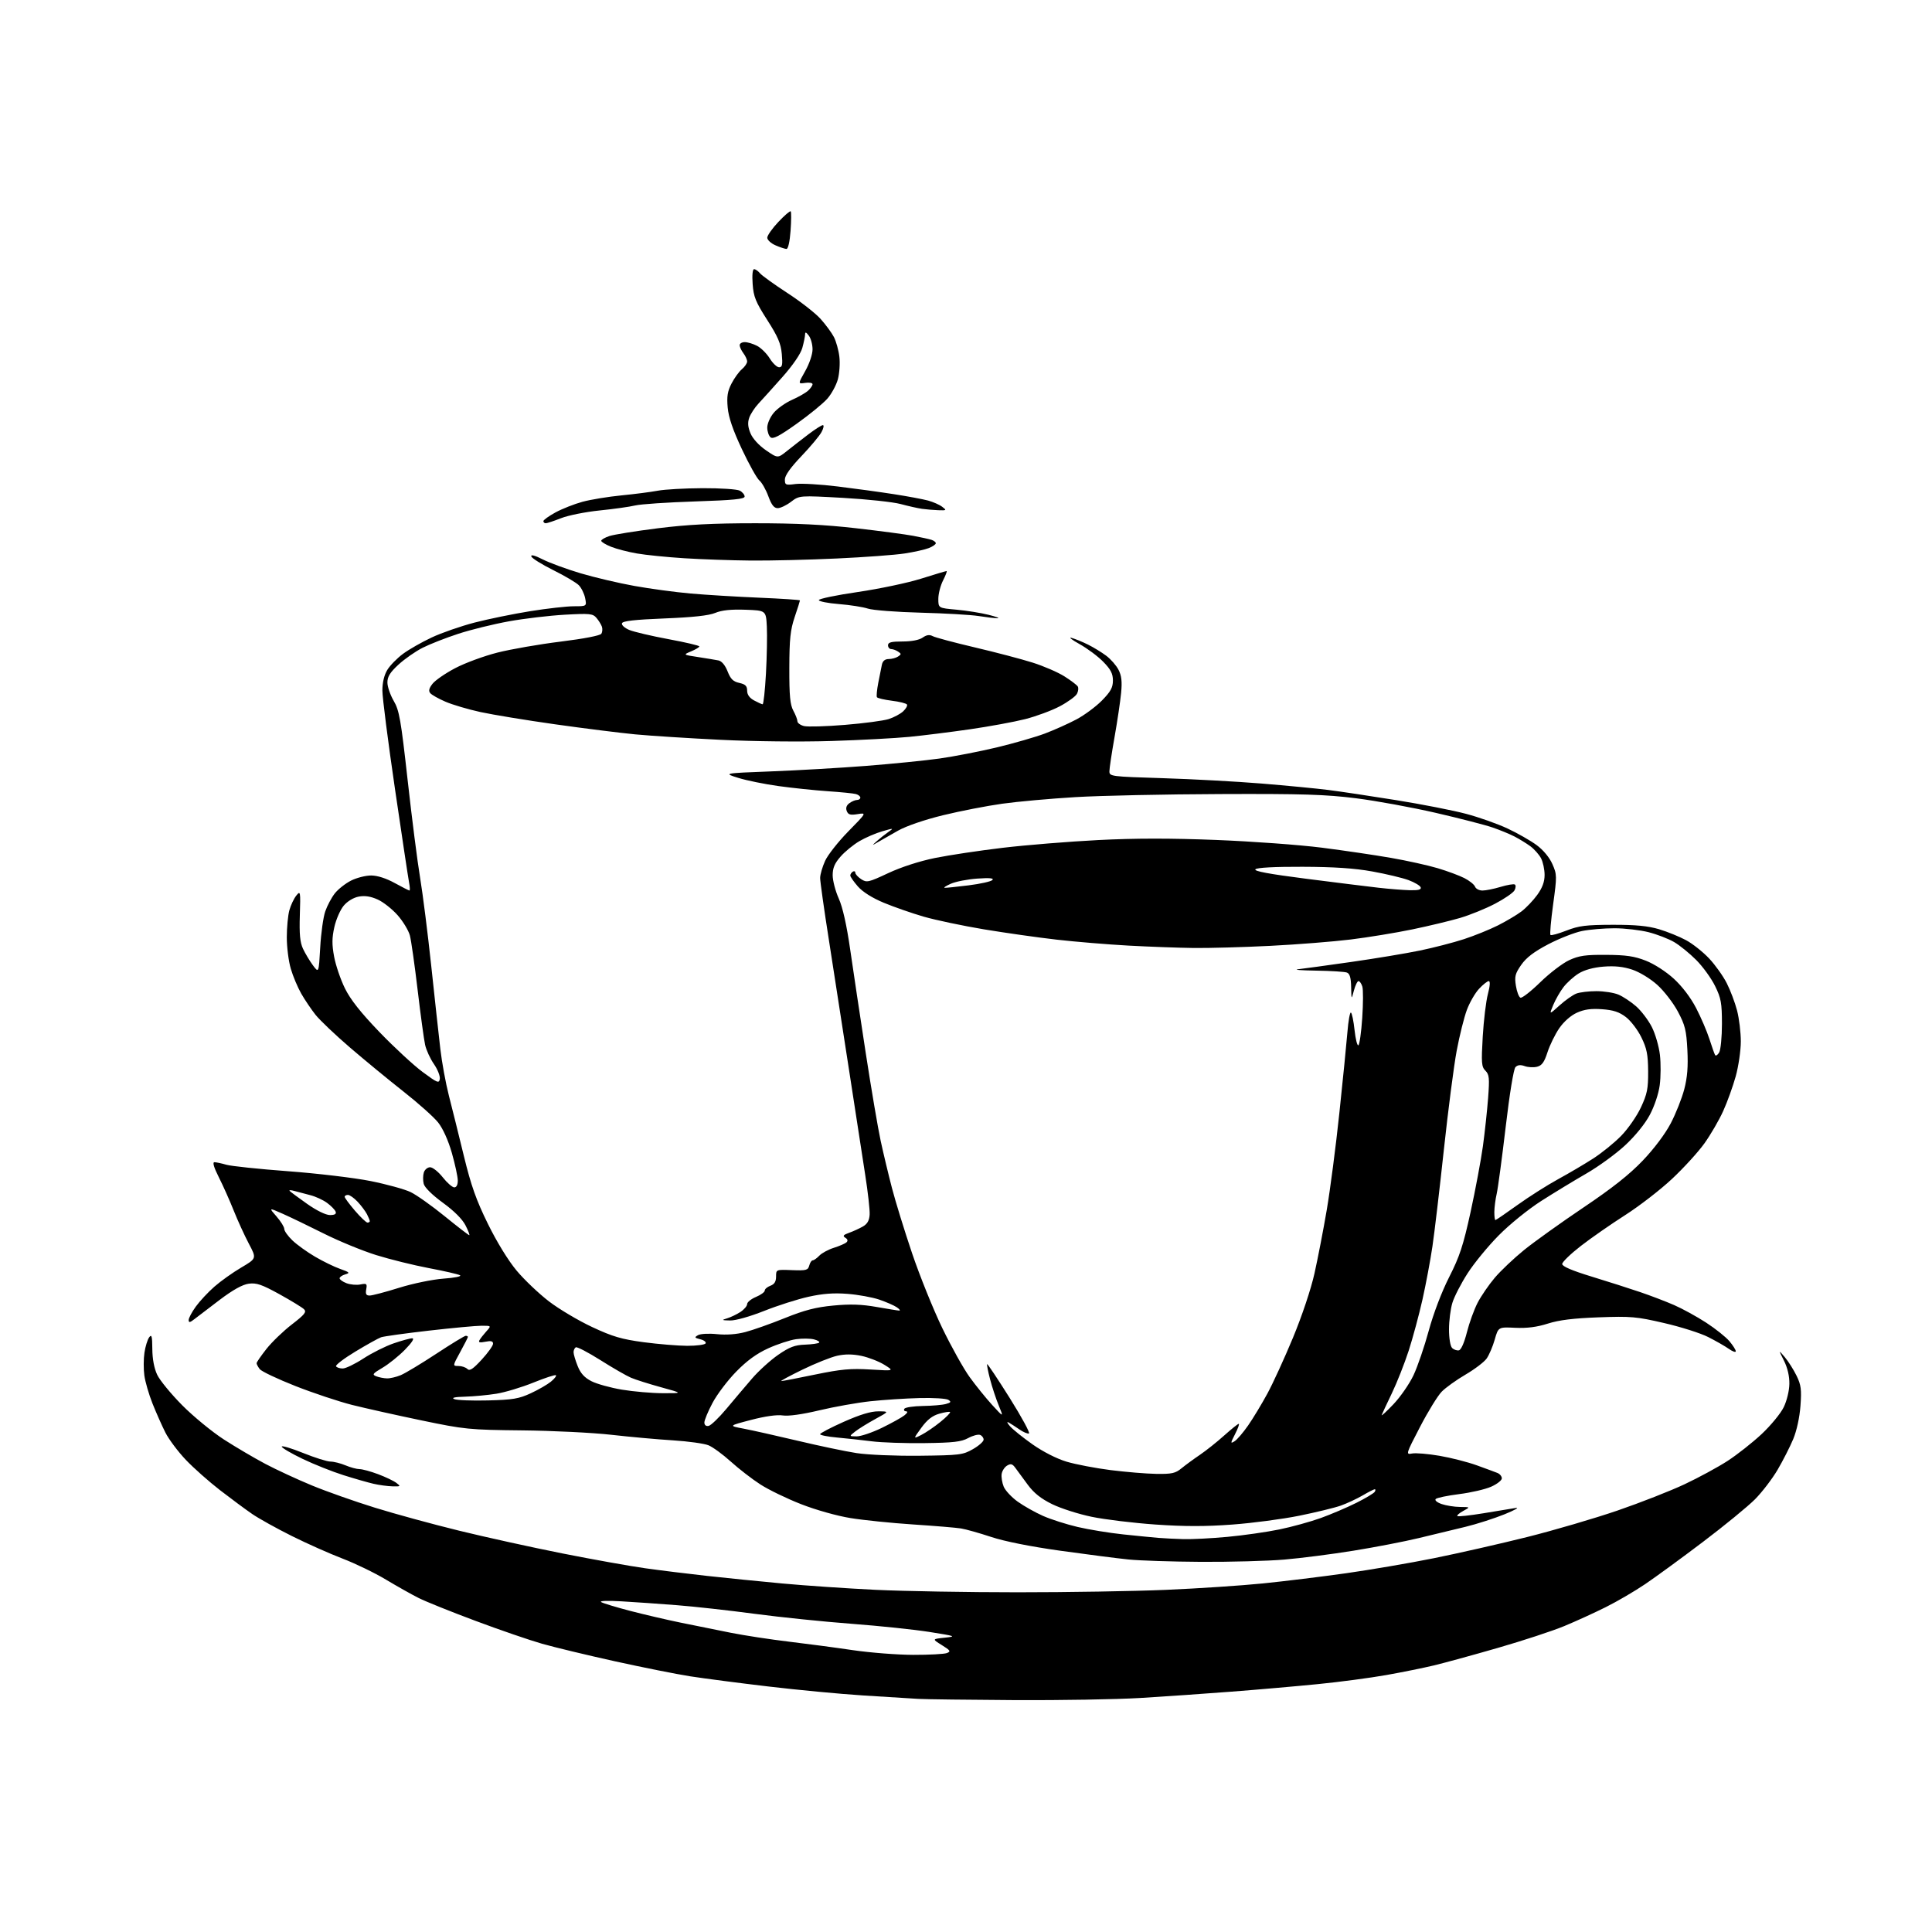 <?xml version="1.0" encoding="UTF-8" standalone="no"?>
<svg 
  version="1.1" 
  xmlns="http://www.w3.org/2000/svg" 
  xmlns:xlink="http://www.w3.org/1999/xlink" 
  xmlns:svg="http://www.w3.org/2000/svg"
  xmlns:rdf="http://www.w3.org/1999/02/22-rdf-syntax-ns#"
  xmlns:cc="http://creativecommons.org/ns#"
  xmlns:dc="http://purl.org/dc/elements/1.1/"
  viewBox="0 0 768 768"
  width="768"
  height="768"
>
<style>svg {background-color: white; }</style>"
<path stroke="none" fill="black" fill-rule="evenodd" d="M403.29,675.82C385.25,675.71 368.02,675.50 365.00,675.33C361.98,675.17 352.07,674.55 343.00,673.96C333.93,673.38 317.05,671.78 305.50,670.41C293.95,669.05 280.00,667.23 274.50,666.38C269.00,665.52 255.50,662.83 244.50,660.40C233.50,657.97 220.45,654.83 215.50,653.42C210.55,652.01 198.62,647.91 189.00,644.31C179.38,640.72 169.25,636.65 166.50,635.27C163.75,633.90 157.86,630.58 153.40,627.91C148.95,625.24 141.18,621.48 136.13,619.55C131.08,617.62 122.02,613.59 115.99,610.58C109.97,607.58 102.90,603.65 100.27,601.85C97.65,600.05 91.90,595.80 87.50,592.40C83.10,589.00 76.96,583.56 73.87,580.31C70.77,577.05 67.11,572.17 65.74,569.45C64.37,566.73 62.07,561.55 60.63,557.94C59.19,554.33 57.73,549.30 57.38,546.77C57.03,544.23 57.05,540.16 57.42,537.71C57.78,535.27 58.63,532.53 59.29,531.62C60.28,530.26 60.51,531.09 60.55,536.24C60.58,540.22 61.28,543.95 62.49,546.50C63.53,548.70 68.01,554.15 72.44,558.62C76.87,563.08 84.33,569.20 89.00,572.22C93.67,575.23 101.10,579.60 105.50,581.93C109.90,584.25 118.22,588.11 124.00,590.49C129.78,592.88 141.03,596.85 149.00,599.32C156.97,601.80 172.05,605.91 182.50,608.47C192.95,611.03 211.40,615.09 223.50,617.50C235.60,619.90 250.45,622.56 256.50,623.41C262.55,624.26 273.57,625.62 281.00,626.44C288.43,627.26 301.93,628.62 311.00,629.46C320.07,630.30 336.73,631.43 348.00,631.98C359.27,632.52 384.70,632.96 404.50,632.96C424.30,632.97 450.85,632.53 463.50,631.99C476.15,631.45 493.48,630.30 502.00,629.44C510.52,628.58 525.38,626.76 535.00,625.40C544.62,624.04 560.38,621.35 570.00,619.41C579.62,617.47 596.27,613.69 607.00,611.01C617.73,608.32 633.92,603.57 643.00,600.46C652.08,597.34 664.06,592.64 669.63,590.02C675.20,587.40 682.88,583.23 686.69,580.77C690.50,578.30 696.61,573.49 700.25,570.09C703.89,566.68 707.86,561.86 709.05,559.39C710.30,556.82 711.26,552.84 711.30,550.11C711.35,547.06 710.58,543.74 709.17,540.92C706.95,536.50 706.95,536.50 709.49,539.50C710.88,541.15 712.98,544.46 714.15,546.85C715.95,550.54 716.19,552.35 715.71,558.85C715.37,563.45 714.22,568.72 712.83,572.07C711.55,575.13 708.76,580.61 706.63,584.24C704.50,587.87 700.45,593.16 697.63,596.00C694.81,598.83 685.52,606.44 677.00,612.89C668.48,619.35 658.12,626.91 654.00,629.70C649.88,632.49 642.82,636.62 638.32,638.86C633.82,641.11 626.37,644.51 621.75,646.42C617.14,648.33 605.29,652.22 595.43,655.06C585.57,657.91 574.12,661.04 570.00,662.03C565.88,663.02 557.33,664.75 551.00,665.87C544.67,666.99 532.52,668.61 524.00,669.45C515.48,670.30 499.95,671.66 489.50,672.46C479.05,673.27 462.75,674.40 453.29,674.97C443.82,675.54 421.32,675.92 403.29,675.82zM363.00,657.83C369.32,657.85 375.35,657.52 376.40,657.12C378.05,656.46 377.80,656.07 374.40,653.96C370.50,651.54 370.50,651.54 375.50,651.01C380.28,650.50 380.01,650.40 369.50,648.73C363.45,647.77 349.50,646.31 338.50,645.48C327.50,644.66 310.18,642.87 300.00,641.52C289.82,640.16 275.88,638.61 269.00,638.08C262.12,637.54 252.22,636.85 247.00,636.55C241.40,636.22 238.12,636.36 239.00,636.87C239.82,637.35 245.00,638.91 250.50,640.35C256.00,641.78 265.00,643.88 270.50,645.01C276.00,646.15 285.00,647.96 290.50,649.05C296.00,650.14 306.35,651.72 313.50,652.57C320.65,653.42 332.12,654.94 339.00,655.96C345.88,656.97 356.68,657.81 363.00,657.83zM477.50,620.86C465.95,620.79 452.90,620.37 448.50,619.91C444.10,619.46 431.95,617.90 421.50,616.44C409.64,614.78 399.30,612.72 394.00,610.96C389.32,609.41 383.93,607.89 382.00,607.58C380.07,607.27 371.52,606.56 362.99,606.00C354.47,605.44 343.26,604.30 338.10,603.46C332.71,602.59 324.33,600.23 318.45,597.93C312.81,595.73 305.50,592.19 302.22,590.06C298.93,587.94 293.66,583.86 290.50,581.00C287.34,578.14 283.34,575.22 281.63,574.52C279.91,573.82 273.55,572.94 267.50,572.56C261.45,572.19 250.43,571.19 243.00,570.35C235.57,569.51 219.60,568.72 207.50,568.60C186.40,568.38 184.76,568.21 167.50,564.62C157.60,562.56 145.19,559.79 139.93,558.47C134.67,557.14 124.55,553.77 117.43,550.97C110.32,548.17 103.94,545.14 103.25,544.25C102.56,543.35 102.00,542.29 102.00,541.90C102.00,541.50 103.77,538.94 105.94,536.19C108.11,533.45 112.65,529.08 116.03,526.48C121.14,522.54 121.95,521.53 120.84,520.43C120.10,519.71 115.70,517.02 111.05,514.45C104.06,510.60 101.95,509.88 98.89,510.29C96.41,510.62 92.61,512.73 87.43,516.64C83.17,519.86 78.63,523.33 77.34,524.33C75.49,525.78 75.00,525.86 75.00,524.73C75.00,523.95 76.28,521.53 77.85,519.37C79.41,517.21 82.73,513.65 85.22,511.47C87.70,509.29 92.50,505.87 95.88,503.88C102.03,500.25 102.03,500.25 98.92,494.38C97.21,491.14 94.50,485.22 92.90,481.21C91.30,477.20 88.64,471.24 86.98,467.96C85.01,464.05 84.41,462.00 85.24,462.00C85.94,462.00 88.09,462.45 90.01,463.01C91.93,463.56 102.95,464.72 114.50,465.58C126.05,466.44 140.78,468.19 147.23,469.47C153.68,470.76 160.89,472.74 163.24,473.88C165.60,475.02 171.69,479.34 176.77,483.47C181.86,487.61 186.25,491.00 186.53,491.00C186.81,491.00 186.15,489.25 185.05,487.10C183.79,484.63 180.51,481.35 176.05,478.11C171.79,475.00 168.80,472.05 168.43,470.58C168.09,469.24 168.12,467.21 168.48,466.07C168.84,464.93 169.97,464.00 170.98,464.00C172.00,464.00 174.26,465.80 176.00,468.00C177.74,470.20 179.81,472.00 180.58,472.00C181.47,472.00 181.99,470.97 181.98,469.25C181.96,467.74 180.90,462.82 179.62,458.32C178.18,453.29 176.08,448.63 174.17,446.21C172.45,444.04 166.24,438.50 160.37,433.89C154.50,429.27 144.93,421.40 139.10,416.39C133.27,411.38 127.12,405.53 125.42,403.39C123.73,401.25 121.18,397.48 119.76,395.00C118.34,392.52 116.46,388.06 115.59,385.07C114.71,382.08 114.00,376.46 114.01,372.57C114.01,368.68 114.47,363.85 115.03,361.83C115.59,359.81 116.83,357.20 117.77,356.02C119.43,353.97 119.49,354.28 119.19,363.82C118.95,371.28 119.26,374.60 120.44,377.13C121.31,378.98 123.07,381.93 124.36,383.68C126.71,386.86 126.71,386.86 127.29,376.64C127.60,371.02 128.50,364.57 129.29,362.30C130.07,360.03 131.79,356.80 133.10,355.13C134.42,353.45 137.33,351.17 139.57,350.04C141.80,348.92 145.40,348.01 147.57,348.02C150.03,348.03 153.52,349.15 156.91,351.02C159.89,352.66 162.52,354.00 162.77,354.00C163.02,354.00 162.95,352.54 162.60,350.75C162.26,348.96 159.73,332.20 156.99,313.50C154.25,294.80 152.00,277.25 152.00,274.50C152.01,271.30 152.71,268.34 153.97,266.28C155.05,264.51 157.86,261.64 160.22,259.90C162.57,258.16 167.70,255.23 171.62,253.40C175.53,251.56 183.18,248.91 188.62,247.49C194.05,246.08 204.01,244.04 210.73,242.96C217.46,241.88 225.28,241.00 228.11,241.00C233.25,241.00 233.25,241.00 232.60,237.75C232.24,235.97 231.10,233.66 230.07,232.62C229.03,231.58 224.45,228.88 219.90,226.62C215.34,224.35 211.43,221.91 211.20,221.18C210.94,220.34 212.59,220.77 215.77,222.38C218.51,223.77 225.28,226.25 230.82,227.90C236.36,229.54 245.98,231.81 252.19,232.92C258.41,234.04 268.45,235.40 274.50,235.93C280.55,236.47 292.81,237.21 301.75,237.59C310.69,237.97 318.00,238.45 318.00,238.67C318.00,238.89 317.06,241.86 315.90,245.28C314.18,250.40 313.80,253.98 313.77,265.50C313.74,276.57 314.08,280.13 315.36,282.50C316.26,284.15 316.99,286.05 316.99,286.73C317.00,287.41 318.17,288.26 319.61,288.62C321.04,288.98 328.35,288.77 335.86,288.15C343.36,287.54 351.18,286.50 353.24,285.85C355.29,285.20 357.89,283.82 359.01,282.78C360.13,281.73 360.82,280.51 360.54,280.06C360.26,279.60 357.55,278.92 354.53,278.55C351.51,278.17 348.83,277.54 348.59,277.15C348.35,276.75 348.59,274.20 349.12,271.47C349.65,268.74 350.30,265.49 350.56,264.25C350.88,262.74 351.77,261.99 353.27,261.98C354.50,261.98 356.18,261.53 357.00,260.98C358.33,260.11 358.33,259.89 357.00,259.02C356.18,258.47 354.94,258.02 354.25,258.02C353.56,258.01 353.00,257.32 353.00,256.50C353.00,255.34 354.31,255.00 358.78,255.00C362.37,255.00 365.39,254.42 366.76,253.46C368.33,252.36 369.49,252.19 370.77,252.88C371.77,253.41 379.31,255.43 387.54,257.36C395.77,259.29 406.10,262.01 410.50,263.40C414.90,264.79 420.58,267.25 423.13,268.87C425.68,270.48 428.06,272.29 428.43,272.88C428.79,273.47 428.65,274.79 428.10,275.81C427.56,276.83 424.50,279.05 421.31,280.75C418.11,282.45 411.90,284.75 407.50,285.87C403.10,286.98 393.20,288.80 385.50,289.91C377.80,291.02 367.00,292.37 361.50,292.91C356.00,293.45 342.05,294.20 330.50,294.56C318.48,294.94 299.66,294.74 286.50,294.09C273.85,293.47 258.55,292.49 252.50,291.92C246.45,291.34 232.12,289.54 220.65,287.92C209.19,286.30 195.84,284.11 190.98,283.05C186.13,281.99 179.89,280.15 177.11,278.95C174.33,277.76 171.60,276.22 171.03,275.53C170.28,274.64 170.55,273.57 171.95,271.79C173.03,270.42 177.09,267.62 180.97,265.59C184.85,263.55 192.39,260.77 197.72,259.42C203.06,258.07 214.37,256.10 222.86,255.05C232.09,253.91 238.60,252.65 239.06,251.91C239.47,251.23 239.56,249.97 239.26,249.09C238.95,248.22 237.98,246.65 237.10,245.62C235.65,243.92 234.47,243.80 224.47,244.36C218.40,244.70 208.44,245.88 202.34,246.98C196.23,248.08 187.16,250.31 182.19,251.94C177.21,253.56 170.82,256.07 167.98,257.51C165.14,258.95 160.84,261.95 158.41,264.19C155.06,267.28 154.00,268.98 154.00,271.29C154.00,272.96 155.13,276.25 156.50,278.60C158.72,282.38 159.35,285.97 162.05,310.18C163.72,325.21 165.95,342.68 167.01,349.00C168.06,355.32 170.05,371.07 171.43,384.00C172.81,396.93 174.43,411.77 175.04,417.00C175.64,422.23 177.17,430.55 178.43,435.50C179.70,440.45 182.39,451.25 184.39,459.50C187.27,471.32 189.30,477.05 193.95,486.50C197.51,493.74 202.05,501.13 205.39,505.12C208.44,508.76 214.22,514.25 218.23,517.33C222.24,520.40 229.97,524.99 235.39,527.52C243.56,531.34 247.07,532.37 255.87,533.55C261.72,534.32 269.51,534.97 273.19,534.98C276.87,534.99 280.15,534.56 280.48,534.03C280.81,533.50 279.88,532.76 278.42,532.39C276.05,531.80 275.95,531.61 277.51,530.73C278.49,530.19 281.86,530.01 285.03,530.35C288.68,530.73 292.79,530.43 296.24,529.52C299.25,528.74 306.33,526.24 311.97,523.96C319.89,520.77 324.32,519.63 331.33,518.97C338.02,518.34 342.53,518.49 348.46,519.54C352.88,520.32 356.94,520.97 357.47,520.98C358.01,520.99 357.56,520.39 356.47,519.65C355.39,518.91 352.25,517.55 349.50,516.61C346.75,515.68 341.08,514.65 336.91,514.33C331.46,513.90 327.08,514.22 321.41,515.48C317.06,516.44 309.10,518.98 303.73,521.12C298.05,523.37 292.40,524.96 290.23,524.91C286.85,524.84 286.74,524.75 289.09,524.04C290.51,523.61 292.87,522.48 294.34,521.52C295.80,520.56 297.00,519.15 297.00,518.40C297.00,517.64 298.57,516.37 300.50,515.56C302.42,514.76 304.00,513.61 304.00,513.02C304.00,512.42 305.01,511.56 306.25,511.10C307.85,510.50 308.50,509.45 308.50,507.45C308.50,504.65 308.50,504.65 314.82,504.90C320.49,505.12 321.20,504.93 321.69,503.07C321.99,501.93 322.61,501.00 323.08,501.00C323.54,501.00 324.73,500.16 325.71,499.13C326.69,498.11 329.30,496.70 331.50,496.01C333.70,495.32 335.95,494.34 336.49,493.84C337.14,493.24 336.97,492.60 336.03,492.02C334.88,491.31 335.21,490.89 337.53,490.06C339.17,489.47 341.62,488.35 343.00,487.56C344.78,486.54 345.56,485.18 345.70,482.82C345.81,480.99 345.01,473.88 343.93,467.00C342.85,460.12 339.97,441.45 337.53,425.50C335.08,409.55 331.49,386.38 329.55,374.00C327.60,361.62 326.01,350.38 326.02,349.00C326.03,347.62 326.92,344.57 327.99,342.21C329.06,339.85 333.22,334.57 337.23,330.48C344.52,323.05 344.52,323.05 340.90,323.63C338.00,324.10 337.16,323.85 336.59,322.38C336.13,321.18 336.49,320.11 337.64,319.28C338.60,318.57 339.97,318.00 340.69,318.00C341.41,318.00 342.00,317.58 342.00,317.07C342.00,316.55 341.21,315.92 340.25,315.65C339.29,315.38 334.23,314.87 329.00,314.52C323.77,314.16 315.00,313.24 309.50,312.48C304.00,311.72 296.80,310.26 293.50,309.23C287.50,307.37 287.50,307.37 306.50,306.64C316.95,306.24 333.97,305.26 344.32,304.45C354.66,303.64 367.77,302.33 373.45,301.53C379.13,300.73 389.33,298.75 396.13,297.13C402.94,295.50 411.58,293.01 415.34,291.60C419.10,290.18 424.77,287.64 427.94,285.95C431.11,284.26 435.66,280.89 438.05,278.45C441.52,274.92 442.40,273.30 442.40,270.51C442.40,267.78 441.54,266.11 438.57,263.08C436.47,260.92 432.22,257.75 429.12,256.03C426.03,254.31 424.62,253.20 426.00,253.58C427.38,253.95 430.30,255.15 432.50,256.24C434.70,257.33 437.96,259.33 439.75,260.67C441.54,262.01 443.73,264.51 444.62,266.24C445.83,268.58 446.10,270.90 445.66,275.44C445.34,278.77 444.17,286.68 443.05,293.00C441.93,299.32 441.01,305.44 441.01,306.59C441.00,308.63 441.56,308.70 462.25,309.34C473.94,309.70 491.60,310.66 501.50,311.47C511.40,312.28 523.33,313.43 528.00,314.02C532.67,314.61 544.83,316.43 555.00,318.07C565.17,319.70 577.68,322.15 582.78,323.51C587.89,324.86 595.31,327.49 599.28,329.35C603.25,331.21 608.45,334.18 610.84,335.94C613.47,337.88 615.93,340.84 617.09,343.47C618.93,347.63 618.94,348.24 617.40,359.46C616.52,365.88 616.04,371.37 616.33,371.66C616.62,371.96 619.48,371.17 622.68,369.92C627.61,368.00 630.42,367.65 641.00,367.62C650.18,367.60 655.09,368.07 659.50,369.38C662.80,370.37 667.65,372.34 670.27,373.76C672.90,375.18 677.02,378.46 679.44,381.04C681.86,383.62 685.00,388.04 686.42,390.85C687.85,393.66 689.69,398.54 690.51,401.69C691.33,404.84 692.00,410.37 692.00,413.98C692.00,417.59 691.09,423.83 689.98,427.85C688.86,431.86 686.62,438.09 684.99,441.67C683.37,445.26 680.02,451.02 677.56,454.47C675.10,457.92 669.29,464.29 664.65,468.63C660.01,472.97 651.64,479.44 646.05,483.01C640.46,486.58 632.53,492.09 628.44,495.26C624.35,498.43 621.00,501.67 621.00,502.46C621.00,503.41 624.89,505.08 632.75,507.48C639.21,509.46 647.88,512.22 652.00,513.63C656.12,515.03 662.20,517.35 665.50,518.79C668.80,520.23 674.52,523.37 678.22,525.77C681.92,528.18 686.08,531.50 687.47,533.15C688.86,534.80 690.00,536.60 690.00,537.14C690.00,537.69 688.76,537.26 687.25,536.20C685.74,535.13 682.02,533.01 679.00,531.48C675.98,529.95 668.10,527.45 661.50,525.93C650.52,523.38 648.31,523.19 635.50,523.66C625.46,524.03 619.75,524.73 615.30,526.15C610.97,527.53 607.05,528.04 602.35,527.82C595.61,527.50 595.61,527.50 594.18,532.50C593.40,535.25 591.95,538.64 590.97,540.03C589.99,541.42 586.20,544.30 582.57,546.42C578.93,548.55 574.66,551.61 573.09,553.22C571.52,554.83 567.64,561.13 564.48,567.22C558.83,578.09 558.77,578.28 561.34,577.79C562.78,577.51 567.68,577.92 572.23,578.70C576.78,579.48 583.42,581.18 587.00,582.47C590.58,583.76 594.29,585.14 595.25,585.52C596.21,585.90 597.00,586.87 597.00,587.66C597.00,588.46 595.09,589.96 592.75,590.99C590.41,592.03 584.69,593.35 580.05,593.93C575.41,594.52 571.21,595.39 570.73,595.87C570.22,596.38 571.22,597.23 573.07,597.88C574.85,598.49 578.14,599.02 580.40,599.04C584.50,599.08 584.50,599.08 581.66,600.62C580.10,601.46 579.05,602.38 579.33,602.66C579.60,602.94 584.26,602.44 589.67,601.55C595.07,600.66 600.85,599.71 602.50,599.44C604.15,599.17 602.15,600.30 598.06,601.96C593.97,603.61 587.00,605.85 582.56,606.93C578.13,608.01 569.77,610.02 564.00,611.41C558.23,612.80 546.52,615.06 538.00,616.43C529.48,617.81 517.10,619.40 510.50,619.96C503.90,620.52 489.05,620.92 477.50,620.86zM470.50,611.83C473.80,611.92 481.68,611.51 488.00,610.92C494.32,610.33 503.55,609.01 508.50,607.99C513.45,606.98 520.88,604.93 525.00,603.45C529.12,601.96 535.50,599.24 539.18,597.40C542.85,595.56 546.14,593.59 546.48,593.02C546.83,592.46 546.83,592.00 546.49,592.00C546.14,592.00 543.96,593.11 541.65,594.47C539.33,595.82 535.42,597.64 532.97,598.51C530.51,599.38 523.09,601.18 516.48,602.52C509.87,603.86 497.88,605.45 489.83,606.04C479.23,606.83 470.82,606.82 459.35,606.03C450.63,605.42 439.23,604.04 434.00,602.96C428.77,601.88 421.69,599.62 418.25,597.93C413.80,595.75 411.00,593.52 408.54,590.19C406.64,587.61 404.42,584.60 403.62,583.50C402.45,581.89 401.80,581.72 400.33,582.60C399.32,583.21 398.35,584.71 398.17,585.95C397.99,587.18 398.36,589.44 398.99,590.98C399.63,592.51 402.13,595.19 404.55,596.93C406.97,598.66 411.50,601.22 414.63,602.60C417.75,603.98 423.95,605.96 428.40,607.00C432.86,608.04 441.00,609.37 446.50,609.95C452.00,610.53 458.30,611.15 460.50,611.33C462.70,611.51 467.20,611.74 470.50,611.83zM156.00,590.84C154.07,590.79 150.70,590.34 148.50,589.83C146.30,589.33 140.90,587.78 136.50,586.39C132.10,585.00 124.79,582.09 120.25,579.91C115.71,577.73 112.00,575.54 112.00,575.05C112.00,574.56 115.82,575.70 120.49,577.58C125.15,579.46 130.05,581.00 131.36,581.00C132.68,581.00 135.37,581.67 137.35,582.50C139.32,583.33 141.83,584.00 142.93,584.00C144.03,584.00 147.33,584.90 150.27,586.00C153.21,587.10 156.49,588.66 157.56,589.47C159.38,590.85 159.29,590.93 156.00,590.84zM459.67,585.89C465.80,585.98 467.26,585.66 469.67,583.67C471.23,582.40 474.53,579.97 477.02,578.29C479.50,576.60 483.84,573.15 486.66,570.61C489.49,568.08 492.07,566.00 492.42,566.00C492.76,566.00 492.12,567.81 490.98,570.03C489.09,573.74 489.07,573.97 490.76,572.92C491.77,572.29 494.19,569.46 496.15,566.64C498.12,563.81 501.55,558.12 503.79,554.00C506.03,549.88 510.62,539.85 513.99,531.73C517.56,523.12 521.12,512.49 522.52,506.23C523.84,500.33 526.04,488.98 527.40,481.00C528.76,473.02 531.02,455.70 532.41,442.50C533.81,429.30 535.25,414.80 535.62,410.28C535.98,405.76 536.62,402.26 537.02,402.51C537.43,402.77 538.08,405.91 538.46,409.50C538.85,413.08 539.53,415.79 539.98,415.51C540.44,415.23 541.13,410.34 541.51,404.64C541.90,398.93 541.92,393.31 541.54,392.14C541.17,390.96 540.49,390.00 540.03,390.00C539.57,390.00 538.75,391.69 538.20,393.75C537.21,397.50 537.21,397.50 537.10,392.36C537.03,388.66 536.56,387.04 535.42,386.61C534.55,386.27 529.04,385.93 523.17,385.84C517.30,385.75 514.08,385.51 516.00,385.29C517.92,385.08 527.38,383.78 537.00,382.41C546.62,381.04 558.96,378.99 564.41,377.86C569.85,376.74 577.73,374.70 581.91,373.34C586.08,371.98 592.20,369.50 595.50,367.84C598.80,366.17 602.99,363.68 604.82,362.30C606.64,360.92 609.46,357.97 611.07,355.75C613.12,352.92 614.00,350.53 614.00,347.80C614.00,345.66 613.37,342.69 612.60,341.20C611.83,339.72 609.91,337.56 608.35,336.40C606.78,335.25 603.96,333.52 602.09,332.55C600.21,331.57 596.28,329.96 593.35,328.95C590.43,327.94 580.26,325.32 570.77,323.13C561.27,320.94 546.98,318.32 539.00,317.32C526.93,315.81 517.87,315.52 485.00,315.65C463.27,315.73 437.40,316.27 427.49,316.87C417.59,317.46 404.50,318.64 398.40,319.49C392.30,320.34 381.72,322.40 374.90,324.06C367.49,325.87 360.29,328.34 357.00,330.19C353.98,331.90 350.38,333.95 349.00,334.75C346.52,336.21 346.52,336.20 348.55,334.36C349.68,333.34 351.71,331.73 353.05,330.79C355.41,329.14 355.33,329.13 350.76,330.44C348.15,331.19 344.05,332.95 341.65,334.36C339.24,335.77 335.86,338.53 334.14,340.50C331.78,343.18 331.00,345.03 331.00,347.91C331.00,350.03 332.08,354.18 333.40,357.13C334.98,360.64 336.56,367.69 337.97,377.50C339.16,385.75 341.93,404.20 344.13,418.50C346.33,432.80 349.01,448.55 350.08,453.50C351.15,458.45 353.16,466.86 354.55,472.20C355.93,477.53 359.54,489.23 362.57,498.20C365.60,507.16 371.00,520.53 374.56,527.90C378.12,535.26 383.01,544.04 385.44,547.40C387.86,550.75 391.90,555.75 394.41,558.50C398.99,563.50 398.99,563.50 397.02,558.72C395.93,556.10 394.38,551.39 393.57,548.27C392.75,545.14 392.23,542.44 392.40,542.27C392.58,542.09 396.61,548.15 401.37,555.72C406.12,563.30 409.57,569.64 409.02,569.83C408.48,570.01 406.79,569.30 405.26,568.24C403.74,567.19 401.82,565.95 401.00,565.49C400.10,564.99 400.30,565.58 401.50,566.96C402.60,568.23 406.63,571.47 410.45,574.16C414.60,577.08 420.05,579.86 423.95,581.03C427.55,582.11 435.45,583.62 441.50,584.39C447.55,585.15 455.73,585.83 459.67,585.89zM365.50,578.68C381.49,578.50 382.75,578.35 386.75,576.06C389.09,574.73 391.00,573.03 391.00,572.28C391.00,571.54 390.37,570.69 389.59,570.40C388.81,570.10 386.68,570.67 384.84,571.67C382.12,573.15 378.91,573.52 367.50,573.66C359.80,573.76 350.35,573.44 346.50,572.94C342.65,572.45 336.46,571.78 332.75,571.44C329.04,571.11 326.00,570.51 326.00,570.11C326.00,569.71 330.24,567.50 335.41,565.19C341.87,562.32 346.19,561.01 349.16,561.03C353.50,561.05 353.50,561.05 348.00,564.06C344.98,565.71 341.38,567.94 340.00,569.01C337.50,570.96 337.50,570.96 340.53,570.98C342.19,570.99 346.69,569.47 350.53,567.61C354.36,565.74 358.40,563.51 359.50,562.64C360.73,561.67 360.99,561.05 360.19,561.03C359.47,561.01 359.16,560.55 359.50,560.00C359.84,559.45 363.13,558.96 366.81,558.90C370.49,558.85 374.62,558.49 375.99,558.11C378.02,557.54 378.21,557.24 376.99,556.46C376.17,555.93 371.00,555.61 365.50,555.75C360.00,555.89 351.23,556.46 346.00,557.02C340.77,557.59 331.62,559.21 325.65,560.64C318.87,562.25 313.43,563.01 311.15,562.66C308.86,562.31 304.16,562.97 298.55,564.44C289.60,566.78 289.60,566.78 295.55,567.90C298.82,568.52 308.48,570.68 317.00,572.70C325.52,574.73 336.10,576.95 340.50,577.63C345.00,578.32 355.93,578.78 365.50,578.68zM366.24,570.41C368.03,569.50 371.44,567.18 373.80,565.26C376.17,563.35 377.91,561.57 377.66,561.32C377.41,561.07 375.47,561.37 373.35,561.98C370.60,562.77 368.56,564.38 366.24,567.57C362.98,572.06 362.98,572.06 366.24,570.41zM281.68,566.82C282.61,566.64 285.80,563.57 288.78,560.00C291.77,556.42 296.35,551.01 298.98,547.96C301.61,544.91 306.28,540.68 309.36,538.55C313.85,535.46 315.96,534.66 319.98,534.52C322.74,534.42 325.27,534.06 325.61,533.72C325.96,533.38 325.03,532.79 323.55,532.42C322.07,532.05 318.88,532.02 316.46,532.35C314.04,532.68 309.07,534.31 305.43,535.96C300.79,538.06 296.94,540.86 292.65,545.25C289.27,548.70 285.04,554.29 283.25,557.66C281.46,561.02 280.00,564.54 280.00,565.46C280.00,566.50 280.64,567.02 281.68,566.82zM553.90,558.22C556.66,555.32 560.25,550.14 561.87,546.72C563.49,543.30 566.22,535.33 567.94,529.00C569.81,522.14 573.09,513.53 576.07,507.66C580.23,499.48 581.66,495.12 584.58,481.79C586.50,472.97 588.71,461.20 589.48,455.63C590.24,450.06 591.17,441.42 591.55,436.44C592.14,428.56 592.00,427.14 590.48,425.62C588.92,424.06 588.80,422.55 589.41,412.08C589.79,405.60 590.71,397.98 591.46,395.15C592.31,391.92 592.44,390.00 591.81,390.00C591.26,390.00 589.52,391.37 587.96,393.05C586.39,394.72 584.20,398.51 583.10,401.46C582.00,404.41 580.18,411.70 579.06,417.66C577.94,423.62 575.65,441.32 573.96,457.00C572.27,472.68 570.23,490.00 569.41,495.50C568.60,501.00 566.82,510.48 565.46,516.57C564.09,522.66 561.62,531.83 559.97,536.93C558.31,542.04 555.30,549.66 553.28,553.86C551.26,558.06 549.44,561.95 549.24,562.50C549.04,563.05 551.14,561.12 553.90,558.22zM194.00,556.69C203.85,556.44 206.29,556.03 211.00,553.84C214.03,552.44 217.62,550.36 219.00,549.23C220.38,548.10 221.28,546.95 221.00,546.68C220.72,546.40 216.68,547.72 212.01,549.61C207.34,551.50 200.72,553.49 197.30,554.03C193.88,554.58 188.30,555.10 184.89,555.20C180.72,555.31 179.32,555.63 180.60,556.17C181.64,556.62 187.68,556.85 194.00,556.69zM263.50,553.82C271.50,553.85 271.50,553.85 262.83,551.47C258.06,550.16 252.66,548.45 250.83,547.67C249.00,546.89 243.51,543.73 238.63,540.64C233.74,537.56 229.36,535.28 228.88,535.58C228.39,535.87 228.00,536.76 228.00,537.54C228.00,538.32 228.73,540.79 229.63,543.02C230.79,545.94 232.34,547.64 235.11,549.05C237.23,550.14 242.68,551.65 247.23,552.41C251.78,553.17 259.10,553.81 263.50,553.82zM310.57,549.00C311.09,549.00 317.13,547.84 324.00,546.41C334.37,544.27 338.12,543.93 346.00,544.40C355.50,544.98 355.50,544.98 351.52,542.51C349.33,541.16 345.23,539.57 342.42,538.98C338.90,538.25 335.89,538.24 332.76,538.94C330.27,539.50 324.04,541.99 318.93,544.48C313.82,546.97 310.06,549.00 310.57,549.00zM153.78,547.93C155.04,547.97 157.53,547.39 159.32,546.64C161.11,545.89 167.46,542.07 173.43,538.14C179.40,534.21 184.67,531.00 185.14,531.00C185.61,531.00 186.00,531.20 186.00,531.44C186.00,531.68 184.63,534.38 182.95,537.44C179.90,543.00 179.90,543.00 182.25,543.00C183.54,543.00 185.13,543.53 185.79,544.19C186.70,545.10 188.00,544.25 191.49,540.46C193.97,537.76 196.00,534.92 196.00,534.15C196.00,533.12 195.19,532.91 192.95,533.36C190.70,533.81 190.08,533.65 190.60,532.73C190.98,532.06 192.21,530.49 193.32,529.25C195.35,527.00 195.35,527.00 191.42,527.00C189.26,527.00 179.84,527.88 170.47,528.95C161.11,530.02 152.56,531.21 151.47,531.59C150.39,531.98 145.80,534.53 141.27,537.27C136.74,540.01 133.28,542.64 133.58,543.12C133.87,543.61 135.07,544.00 136.24,544.00C137.41,544.00 141.11,542.21 144.47,540.02C147.84,537.83 153.22,535.13 156.45,534.02C159.67,532.91 163.01,532.00 163.86,532.00C164.84,532.00 163.76,533.69 160.96,536.55C158.51,539.05 154.49,542.27 152.04,543.71C148.15,546.00 147.83,546.42 149.54,547.09C150.62,547.51 152.53,547.89 153.78,547.93zM579.92,536.78C580.80,536.61 582.05,533.82 583.11,529.63C584.06,525.85 585.98,520.56 587.38,517.86C588.78,515.16 591.86,510.68 594.21,507.91C596.57,505.13 601.80,500.18 605.83,496.91C609.87,493.64 620.47,486.05 629.39,480.04C640.93,472.28 647.76,466.87 653.06,461.31C657.53,456.63 661.98,450.70 664.17,446.50C666.18,442.65 668.59,436.57 669.52,433.00C670.75,428.30 671.09,423.98 670.76,417.42C670.36,409.54 669.85,407.51 666.98,402.11C665.15,398.68 661.47,393.91 658.80,391.51C656.01,389.00 651.76,386.42 648.83,385.44C645.26,384.26 641.84,383.90 637.43,384.25C633.39,384.58 629.84,385.55 627.54,386.97C625.57,388.19 622.86,390.63 621.51,392.40C620.16,394.16 618.33,397.36 617.43,399.51C615.80,403.41 615.80,403.41 619.95,399.66C622.24,397.60 625.24,395.48 626.62,394.96C628.00,394.43 631.59,394.00 634.60,394.00C637.60,394.00 641.55,394.62 643.35,395.37C645.16,396.13 648.33,398.23 650.39,400.03C652.44,401.84 655.26,405.55 656.64,408.27C658.02,410.99 659.46,415.98 659.85,419.36C660.23,422.74 660.20,428.14 659.77,431.36C659.32,434.78 657.67,439.71 655.82,443.18C653.90,446.79 650.02,451.57 645.97,455.32C642.30,458.72 635.38,463.75 630.60,466.50C625.82,469.25 617.76,474.15 612.70,477.38C607.53,480.68 600.13,486.67 595.79,491.06C591.55,495.34 585.96,502.15 583.38,506.18C580.79,510.20 578.07,515.48 577.34,517.91C576.60,520.33 576.00,525.08 576.00,528.46C576.00,531.98 576.52,535.12 577.23,535.83C577.91,536.51 579.11,536.93 579.92,536.78zM146.94,515.00C147.94,515.00 153.20,513.62 158.63,511.92C164.19,510.19 171.93,508.60 176.36,508.27C180.82,507.95 183.62,507.37 182.84,506.93C182.09,506.51 176.52,505.23 170.46,504.09C164.40,502.94 154.97,500.61 149.49,498.90C144.02,497.19 134.66,493.34 128.70,490.35C122.73,487.36 115.37,483.81 112.34,482.47C106.82,480.03 106.82,480.03 109.91,483.55C111.61,485.49 113.00,487.73 113.00,488.53C113.00,489.33 114.46,491.38 116.25,493.09C118.04,494.80 122.08,497.71 125.23,499.55C128.37,501.40 132.87,503.59 135.23,504.42C139.00,505.75 139.23,506.01 137.25,506.58C136.01,506.94 135.00,507.64 135.00,508.14C135.00,508.64 136.24,509.52 137.75,510.10C139.26,510.67 141.74,510.90 143.27,510.59C145.77,510.10 145.99,510.28 145.58,512.52C145.24,514.41 145.56,515.00 146.94,515.00zM146.08,486.00C146.59,486.00 147.00,485.75 147.00,485.43C147.00,485.12 146.50,483.89 145.88,482.68C145.26,481.48 143.60,479.26 142.19,477.75C140.78,476.24 139.04,475.00 138.31,475.00C137.59,475.00 137.00,475.34 137.01,475.75C137.01,476.16 138.85,478.64 141.08,481.25C143.32,483.86 145.57,486.00 146.08,486.00zM594.44,485.00C594.68,485.00 598.61,482.31 603.19,479.02C607.76,475.74 615.02,471.13 619.33,468.77C623.64,466.42 629.94,462.71 633.33,460.52C636.72,458.34 641.71,454.30 644.41,451.54C647.11,448.79 650.65,443.71 652.27,440.25C654.79,434.85 655.20,432.80 655.16,425.84C655.11,419.18 654.63,416.77 652.47,412.36C651.03,409.40 648.26,405.78 646.32,404.30C643.67,402.27 641.34,401.51 636.84,401.18C632.49,400.87 629.79,401.24 626.86,402.56C624.42,403.66 621.65,406.10 619.83,408.74C618.18,411.15 616.08,415.43 615.16,418.26C613.88,422.25 612.93,423.56 611.00,424.05C609.62,424.39 607.41,424.28 606.08,423.79C604.41,423.19 603.27,423.32 602.41,424.21C601.69,424.96 600.06,434.93 598.53,448.00C597.07,460.38 595.47,472.30 594.97,474.50C594.46,476.70 594.04,479.96 594.02,481.75C594.01,483.54 594.20,485.00 594.44,485.00zM131.16,483.00C133.08,483.00 133.78,482.58 133.42,481.65C133.14,480.91 131.61,479.34 130.02,478.17C128.43,477.00 125.42,475.61 123.32,475.09C121.22,474.56 118.38,473.81 117.00,473.42C115.62,473.03 114.79,473.03 115.15,473.42C115.51,473.81 118.64,476.13 122.10,478.57C125.88,481.23 129.50,483.00 131.16,483.00zM174.83,428.89C175.01,427.76 173.96,425.10 172.49,422.98C171.02,420.86 169.44,417.41 168.98,415.31C168.52,413.22 167.18,403.40 166.01,393.50C164.84,383.60 163.46,373.88 162.94,371.89C162.42,369.90 160.23,366.28 158.08,363.83C155.92,361.38 152.35,358.56 150.14,357.57C147.37,356.32 145.04,355.96 142.62,356.41C140.53,356.80 138.12,358.25 136.63,360.02C135.27,361.65 133.59,365.48 132.91,368.53C131.94,372.83 131.92,375.49 132.82,380.29C133.45,383.71 135.38,389.37 137.11,392.88C139.32,397.37 143.38,402.50 150.87,410.29C156.72,416.36 164.43,423.49 168.00,426.13C173.89,430.49 174.53,430.75 174.83,428.89zM683.39,418.38C684.00,417.35 684.50,412.23 684.50,407.00C684.49,398.69 684.15,396.80 681.77,391.96C680.28,388.92 676.91,384.26 674.28,381.62C671.65,378.98 667.70,375.77 665.50,374.49C663.30,373.20 658.74,371.44 655.36,370.57C651.98,369.71 645.86,369.00 641.77,369.00C637.68,369.00 631.88,369.49 628.88,370.09C625.89,370.70 619.86,373.06 615.49,375.34C609.80,378.32 606.74,380.65 604.72,383.54C602.29,387.04 602.00,388.17 602.60,391.88C602.97,394.24 603.79,396.37 604.41,396.60C605.03,396.84 608.57,394.08 612.28,390.46C615.99,386.84 621.16,382.89 623.76,381.69C627.68,379.88 630.23,379.51 638.50,379.57C646.40,379.62 649.71,380.10 654.25,381.89C657.56,383.18 662.27,386.22 665.36,389.05C668.67,392.07 672.07,396.55 674.24,400.73C676.17,404.45 678.54,409.98 679.51,413.00C680.48,416.02 681.49,418.90 681.77,419.38C682.05,419.86 682.78,419.41 683.39,418.38zM474.50,376.84C468.45,376.76 456.78,376.34 448.57,375.89C440.36,375.44 427.54,374.38 420.07,373.53C412.61,372.68 399.59,370.83 391.14,369.43C382.70,368.02 371.92,365.75 367.20,364.39C362.48,363.02 355.34,360.53 351.34,358.87C346.75,356.96 342.95,354.57 341.03,352.39C339.37,350.49 338.00,348.52 338.00,348.02C338.00,347.53 338.45,346.84 339.00,346.50C339.55,346.16 340.00,346.35 340.00,346.92C340.00,347.49 341.05,348.64 342.34,349.49C344.53,350.92 345.21,350.77 353.09,347.08C358.21,344.68 365.47,342.33 371.64,341.07C377.21,339.94 389.36,338.11 398.64,337.01C407.91,335.91 424.95,334.53 436.50,333.94C451.15,333.19 465.36,333.18 483.50,333.90C497.80,334.46 516.70,335.85 525.50,336.97C534.30,338.10 546.67,339.92 553.00,341.03C559.33,342.13 567.64,343.97 571.49,345.12C575.33,346.26 580.11,348.04 582.11,349.06C584.12,350.08 586.02,351.61 586.35,352.46C586.67,353.31 588.00,354.00 589.31,354.00C590.61,354.00 593.86,353.35 596.51,352.55C599.17,351.75 601.72,351.32 602.17,351.61C602.63,351.89 602.57,352.93 602.05,353.91C601.52,354.90 598.03,357.30 594.29,359.25C590.56,361.21 584.31,363.74 580.42,364.89C576.52,366.04 567.97,368.09 561.42,369.45C554.86,370.81 543.86,372.61 536.97,373.46C530.08,374.31 515.68,375.45 504.97,375.99C494.26,376.53 480.55,376.91 474.50,376.84zM560.33,353.87C563.80,353.96 565.05,353.65 564.75,352.75C564.52,352.06 562.35,350.76 559.92,349.86C557.49,348.96 551.00,347.41 545.50,346.42C538.44,345.14 530.29,344.60 517.80,344.56C506.68,344.52 499.71,344.89 499.05,345.55C498.31,346.29 504.39,347.42 519.25,349.32C530.94,350.82 543.88,352.42 548.00,352.89C552.12,353.36 557.67,353.80 560.33,353.87zM375.53,352.92C376.09,352.96 380.37,352.52 385.03,351.94C389.69,351.36 393.95,350.41 394.50,349.82C395.20,349.08 393.41,348.91 388.50,349.25C384.65,349.52 379.93,350.44 378.00,351.29C376.07,352.14 374.96,352.87 375.53,352.92zM303.15,279.96C303.51,279.98 304.10,274.49 304.48,267.75C304.85,261.01 305.01,252.61 304.83,249.09C304.50,242.67 304.50,242.67 296.26,242.38C290.52,242.18 286.89,242.57 284.32,243.64C281.78,244.70 275.44,245.39 264.14,245.84C252.23,246.32 247.55,246.85 247.24,247.76C247.01,248.47 248.29,249.64 250.16,250.42C252.00,251.18 259.01,252.83 265.75,254.08C272.49,255.33 278.00,256.62 278.00,256.96C278.00,257.29 276.54,258.17 274.75,258.92C271.50,260.28 271.50,260.28 277.50,261.19C280.80,261.70 284.44,262.30 285.59,262.53C286.90,262.80 288.25,264.41 289.22,266.87C290.42,269.93 291.44,270.94 293.88,271.47C296.31,272.01 297.00,272.69 297.00,274.55C297.00,276.12 297.93,277.44 299.75,278.43C301.26,279.25 302.79,279.94 303.15,279.96zM396.50,245.76C395.40,245.76 392.02,245.36 389.00,244.88C385.98,244.40 375.62,243.80 366.00,243.55C356.38,243.30 346.93,242.57 345.00,241.93C343.07,241.29 337.90,240.48 333.50,240.13C329.10,239.78 325.50,239.07 325.50,238.55C325.50,238.02 332.48,236.57 341.00,235.33C349.52,234.08 360.84,231.70 366.14,230.03C371.44,228.36 376.00,227.00 376.28,227.00C376.56,227.00 375.93,228.67 374.89,230.71C373.85,232.75 373.00,236.06 373.00,238.06C373.00,241.71 373.00,241.71 380.25,242.36C384.24,242.72 389.98,243.64 393.00,244.40C396.02,245.16 397.60,245.77 396.50,245.76zM298.50,222.83C290.80,222.76 278.88,222.35 272.01,221.91C265.13,221.48 256.66,220.62 253.16,220.01C249.67,219.41 245.05,218.21 242.91,217.35C240.76,216.49 239.00,215.42 239.00,214.97C239.00,214.52 240.47,213.67 242.26,213.08C244.05,212.49 252.70,211.10 261.48,210.00C273.26,208.52 283.41,208.00 300.22,208.00C316.42,208.00 327.99,208.57 340.25,209.98C349.74,211.06 359.98,212.42 363.00,212.99C366.02,213.56 369.29,214.28 370.25,214.58C371.21,214.89 372.00,215.50 372.00,215.95C372.00,216.39 370.76,217.25 369.25,217.86C367.74,218.46 363.41,219.43 359.64,220.01C355.87,220.60 343.72,221.50 332.64,222.01C321.56,222.53 306.20,222.90 298.50,222.83zM216.96,208.00C216.43,208.00 216.00,207.62 216.00,207.16C216.00,206.70 218.17,205.14 220.82,203.69C223.48,202.25 228.32,200.34 231.57,199.46C234.83,198.58 241.78,197.44 247.00,196.93C252.22,196.42 258.75,195.58 261.50,195.06C264.25,194.54 272.27,194.09 279.32,194.06C286.36,194.03 293.00,194.47 294.07,195.04C295.13,195.60 296.00,196.66 296.00,197.38C296.00,198.39 291.54,198.83 276.25,199.33C265.39,199.69 254.70,200.40 252.50,200.93C250.30,201.46 243.93,202.35 238.34,202.92C232.75,203.49 225.87,204.87 223.05,205.98C220.23,207.09 217.49,208.00 216.96,208.00zM373.00,202.82C371.07,202.75 368.15,202.50 366.50,202.27C364.85,202.03 361.02,201.17 358.00,200.36C354.98,199.55 344.69,198.45 335.13,197.91C317.77,196.94 317.77,196.94 314.45,199.47C312.63,200.86 310.24,202.00 309.15,202.00C307.69,202.00 306.70,200.73 305.42,197.25C304.46,194.64 302.86,191.82 301.87,191.00C300.88,190.18 297.75,184.58 294.92,178.56C291.33,170.92 289.62,165.93 289.27,162.01C288.87,157.61 289.20,155.54 290.80,152.45C291.92,150.28 293.77,147.72 294.92,146.76C296.06,145.80 297.00,144.43 297.00,143.70C297.00,142.98 296.34,141.51 295.53,140.44C294.72,139.37 294.05,137.94 294.03,137.25C294.01,136.56 294.92,136.00 296.05,136.00C297.18,136.00 299.38,136.66 300.95,137.48C302.52,138.29 304.79,140.54 305.99,142.48C307.18,144.41 308.86,146.00 309.71,146.00C310.96,146.00 311.16,145.02 310.78,140.75C310.41,136.56 309.24,133.82 304.96,127.16C300.38,120.01 299.55,117.98 299.19,112.91C298.93,109.36 299.16,107.00 299.76,107.00C300.31,107.00 301.36,107.73 302.11,108.63C302.85,109.53 307.75,113.05 312.98,116.46C318.22,119.86 324.16,124.50 326.19,126.77C328.22,129.03 330.61,132.28 331.50,133.99C332.38,135.71 333.36,139.22 333.66,141.80C333.97,144.39 333.70,148.42 333.07,150.76C332.43,153.11 330.55,156.58 328.89,158.47C327.22,160.37 321.75,164.85 316.73,168.42C309.82,173.35 307.29,174.66 306.30,173.84C305.59,173.24 305.00,171.49 305.00,169.95C305.00,168.40 306.15,165.79 307.58,164.09C309.00,162.40 312.24,160.10 314.79,158.97C317.34,157.85 320.23,156.20 321.21,155.31C322.20,154.42 323.00,153.26 323.00,152.73C323.00,152.20 321.69,151.96 320.10,152.20C317.19,152.63 317.19,152.63 320.10,147.48C321.76,144.54 323.00,140.85 323.00,138.86C323.00,136.95 322.34,134.51 321.53,133.44C320.41,131.96 320.05,131.86 320.03,133.00C320.01,133.82 319.51,136.22 318.93,138.32C318.28,140.65 315.21,145.14 311.07,149.82C307.32,154.04 303.03,158.82 301.52,160.42C300.01,162.03 298.35,164.57 297.83,166.06C297.15,168.01 297.29,169.77 298.34,172.27C299.21,174.36 301.68,177.06 304.48,178.99C309.16,182.21 309.16,182.21 312.83,179.27C314.85,177.66 318.67,174.69 321.33,172.67C323.98,170.65 326.58,169.00 327.10,169.00C327.62,169.00 327.39,170.24 326.57,171.75C325.76,173.26 322.15,177.58 318.55,181.35C314.24,185.86 312.00,189.02 312.00,190.58C312.00,192.80 312.28,192.92 316.25,192.40C318.59,192.10 326.12,192.53 333.00,193.38C339.88,194.22 349.94,195.60 355.37,196.45C360.80,197.29 366.88,198.43 368.90,198.97C370.91,199.52 373.45,200.63 374.53,201.45C376.39,202.85 376.31,202.93 373.00,202.82zM312.62,98.96C312.00,98.94 310.04,98.29 308.25,97.51C306.46,96.73 305.00,95.37 305.00,94.49C305.00,93.61 306.99,90.78 309.43,88.20C311.86,85.62 314.06,83.74 314.32,84.01C314.58,84.28 314.55,87.76 314.26,91.75C313.94,96.14 313.29,98.98 312.62,98.96z" />

</svg>